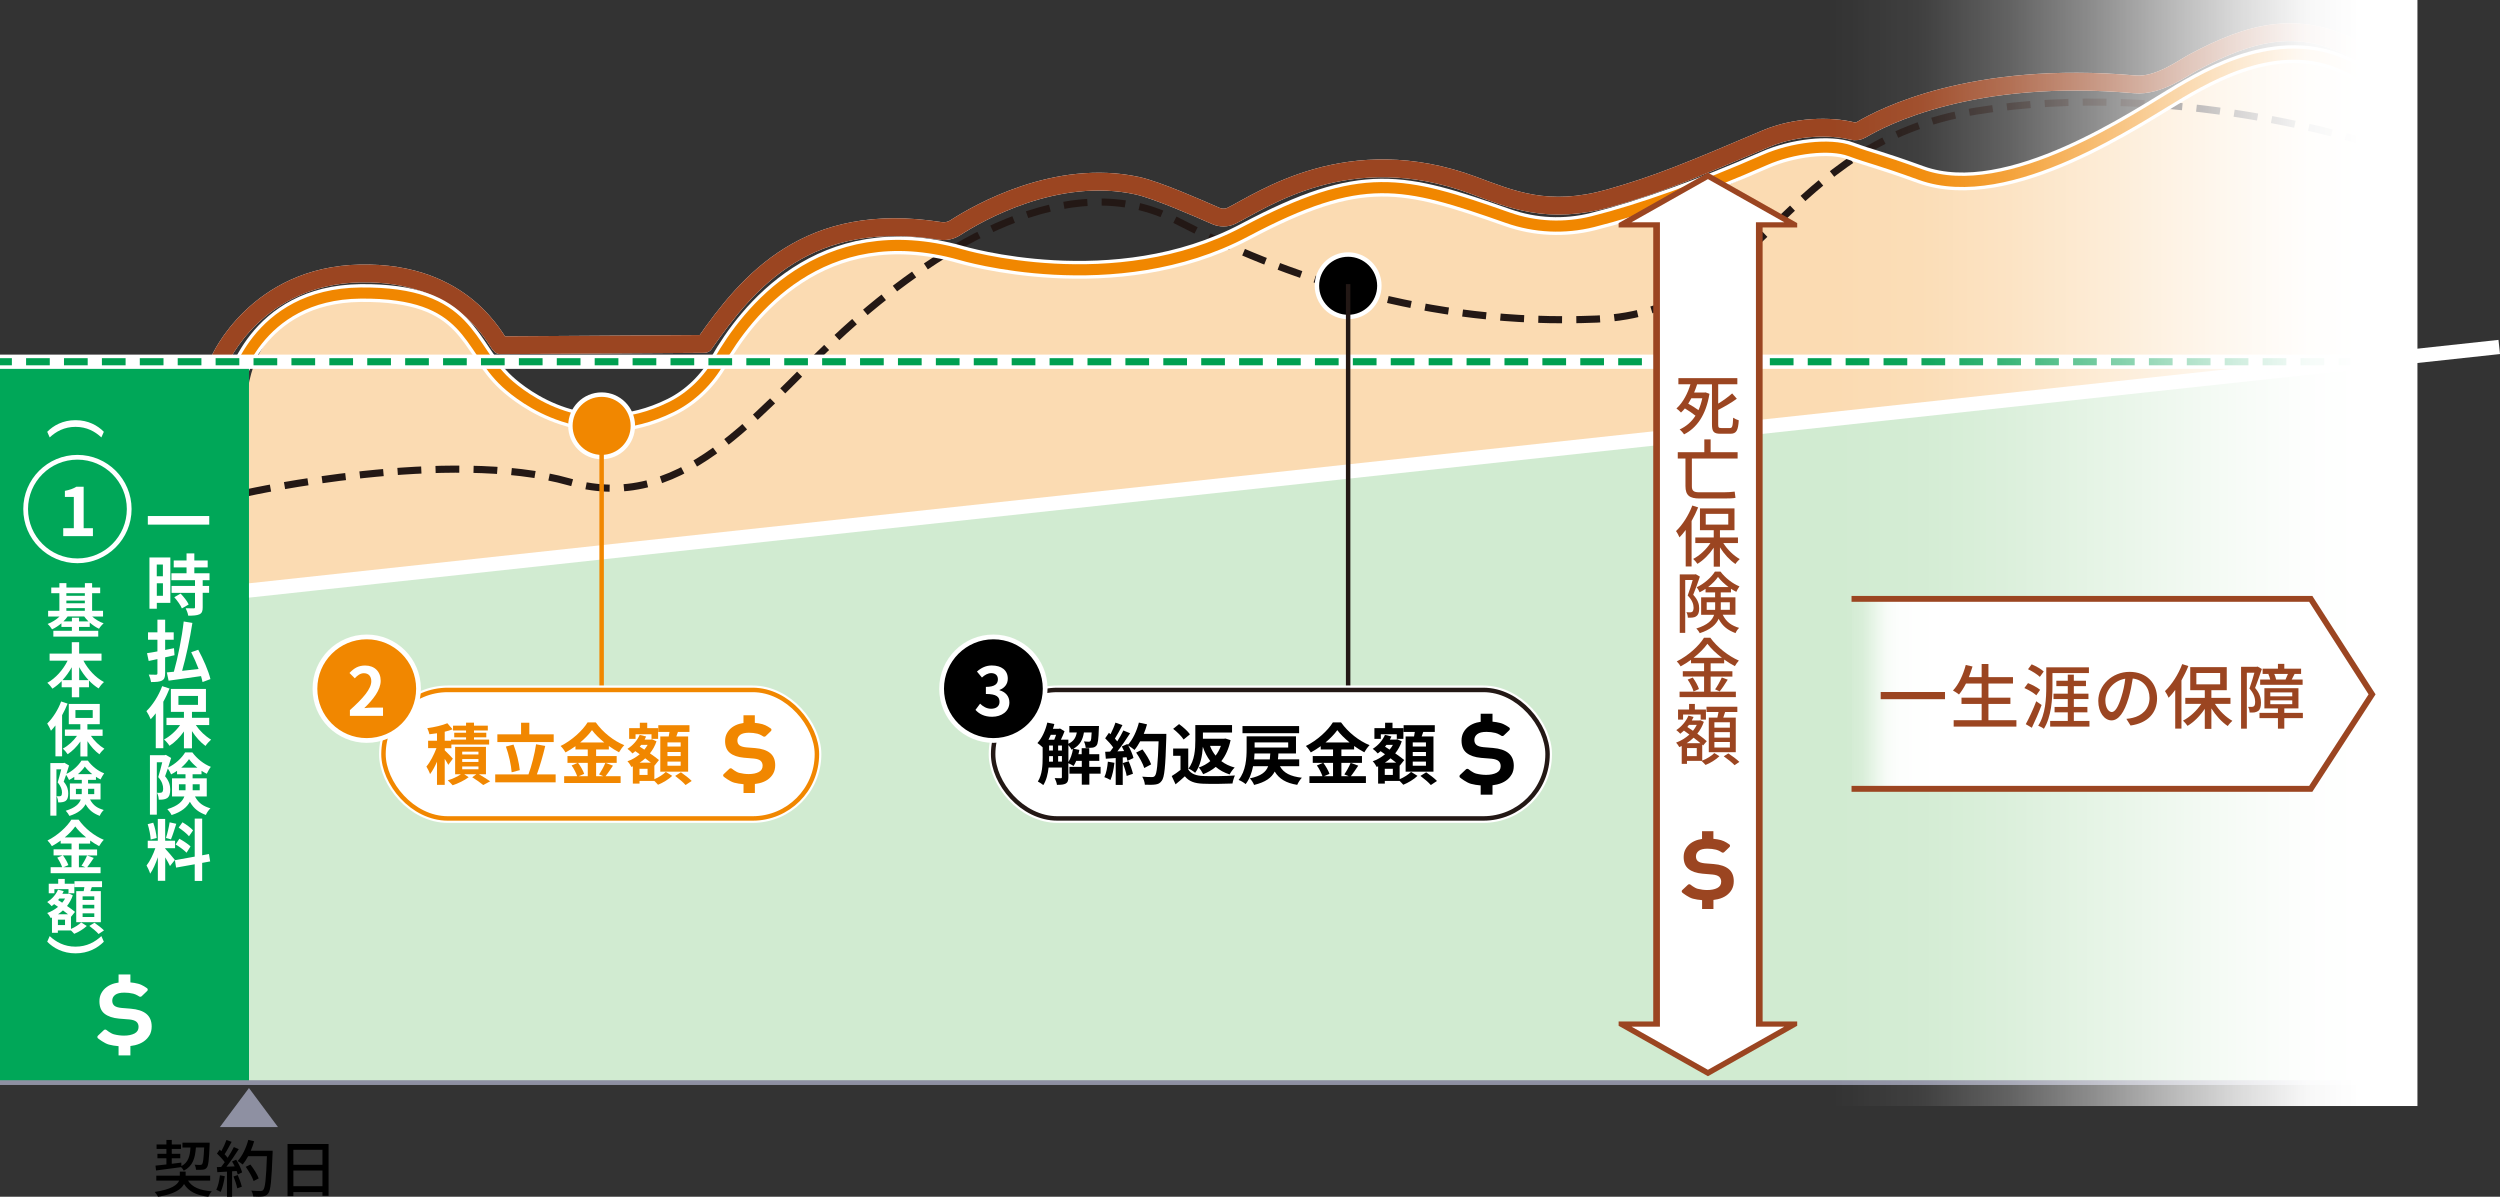 <?xml version="1.0" encoding="UTF-8"?>
<svg id="e" data-name="レイヤー 2" xmlns="http://www.w3.org/2000/svg" width="526.28" height="251.93" xmlns:xlink="http://www.w3.org/1999/xlink" viewBox="0 0 526.28 251.93">
  <rect x="0" y="0" width="526.28" height="251.93" fill="#333333" stroke="none"/>
  <defs>
    <linearGradient id="b" data-name="名称未設定グラデーション 20" x1="0" y1="16.62" x2="88.37" y2="16.62" gradientUnits="userSpaceOnUse">
      <stop offset="0" stop-color="#fff" stop-opacity="0"/>
      <stop offset="0" stop-color="rgba(255, 255, 255, .04)" stop-opacity=".04"/>
      <stop offset="0" stop-color="rgba(255, 255, 255, .22)" stop-opacity=".22"/>
      <stop offset=".02" stop-color="rgba(255, 255, 255, .39)" stop-opacity=".39"/>
      <stop offset=".03" stop-color="rgba(255, 255, 255, .53)" stop-opacity=".53"/>
      <stop offset=".04" stop-color="rgba(255, 255, 255, .66)" stop-opacity=".66"/>
      <stop offset=".05" stop-color="rgba(255, 255, 255, .77)" stop-opacity=".77"/>
      <stop offset=".06" stop-color="rgba(255, 255, 255, .85)" stop-opacity=".85"/>
      <stop offset=".07" stop-color="rgba(255, 255, 255, .92)" stop-opacity=".92"/>
      <stop offset=".09" stop-color="rgba(255, 255, 255, .97)" stop-opacity=".97"/>
      <stop offset=".12" stop-color="rgba(255, 255, 255, .99)" stop-opacity=".99"/>
      <stop offset=".18" stop-color="#fff"/>
    </linearGradient>
    <symbol id="a" data-name="新規シンボル 22" viewBox="0 0 88.97 33.25">
      <g>
        <polyline points="0 .5 77.96 .5 88.37 16.71 77.96 32.75 0 32.75" fill="url(#b)" stroke="#9b4521" stroke-miterlimit="10"/>
        <g>
          <path d="M15.87,16.31v1.22H4.95v-1.22h10.91Z" fill="#9b4521" stroke-width="0"/>
          <path d="M27.99,21.1v1.08h-10.65v-1.08h4.75v-2.76h-3.42v-1.07h3.42v-2.4h-2.66c-.37.72-.77,1.36-1.19,1.86-.23-.19-.72-.52-1.02-.67.97-1.02,1.73-2.66,2.17-4.34l1.15.26c-.18.61-.4,1.22-.62,1.8h2.17v-2.23h1.15v2.23h4.17v1.09h-4.17v2.4h3.73v1.07h-3.73v2.76h4.75Z" fill="#9b4521" stroke-width="0"/>
          <path d="M31.38,16.88c-.42-.4-1.31-.92-2.04-1.24l.62-.84c.71.28,1.62.76,2.06,1.14l-.65.93ZM32.27,18.52c-.48,1.28-1.1,2.71-1.66,3.86l-1.03-.61c.52-.94,1.25-2.49,1.78-3.89l.91.64ZM31.98,13.75c-.41-.41-1.31-.97-2.02-1.31l.62-.83c.71.3,1.62.8,2.05,1.22l-.66.91ZM34.11,15.39c0,2.07-.18,5.14-1.46,7.17-.2-.18-.67-.43-.96-.53,1.26-1.93,1.37-4.69,1.37-6.64v-3.27h7.24v.98h-6.19v2.29ZM40.39,21.22v.96h-6.67v-.96h2.99v-1.46h-2.24v-.91h2.24v-1.34h-2.42v-.92h2.42v-1.28h-1.94v-.91h1.94v-1.03h1.03v1.03h2.06v.91h-2.06v1.28h2.48v.92h-2.48v1.34h2.3v.91h-2.3v1.46h2.65Z" fill="#9b4521" stroke-width="0"/>
          <path d="M46.66,20.87c.42-.04.77-.1,1.05-.17,1.52-.35,2.88-1.45,2.88-3.37,0-1.73-1.03-3.08-2.85-3.31-.17,1.07-.38,2.22-.71,3.33-.72,2.42-1.7,3.78-2.89,3.78s-2.25-1.33-2.25-3.31c0-2.64,2.34-4.93,5.31-4.93s4.67,1.99,4.67,4.49-1.6,4.21-4.5,4.62l-.71-1.13ZM45.82,17.11c.3-.94.53-2.01.65-3.06-2.13.35-3.38,2.21-3.38,3.67,0,1.37.61,1.99,1.09,1.99.52,0,1.09-.77,1.64-2.6Z" fill="#9b4521" stroke-width="0"/>
          <path d="M57.18,11.91c-.33.83-.73,1.64-1.17,2.43v8.18h-1.06v-6.56c-.36.49-.74.95-1.12,1.33-.11-.26-.42-.86-.62-1.13,1.16-1.1,2.27-2.83,2.93-4.59l1.04.34ZM61.69,18.32c.73,1.16,1.87,2.27,2.96,2.88-.24.22-.61.61-.78.89-1.01-.67-2.03-1.79-2.78-2.99v3.47h-1.12v-3.41c-.8,1.2-1.86,2.27-2.93,2.9-.18-.28-.52-.67-.77-.89,1.15-.59,2.33-1.68,3.11-2.85h-2.72v-1.01h3.31v-1.31h-2.47v-3.91h6.2v3.91h-2.61v1.31h3.24v1.01h-2.64ZM58.54,15.01h4.04v-1.93h-4.04v1.93Z" fill="#9b4521" stroke-width="0"/>
          <path d="M69.65,12.43c-.34,1.01-.76,2.25-1.14,3.19.82.95,1,1.78,1,2.49s-.14,1.19-.49,1.43c-.18.12-.41.2-.65.24-.23.02-.52.02-.79.01-.01-.28-.1-.7-.26-.96.25.02.46.02.61.01.14,0,.26-.04.37-.11.17-.12.22-.41.22-.76,0-.6-.19-1.38-.97-2.24.3-.8.61-1.87.84-2.69h-1.28v9.5h-.98v-10.51h2.64l.17-.04.73.42ZM76.62,20.75h-3.15v1.79h-1.08v-1.79h-3.13v-.9h3.13v-.76h-2.3v-3.43h5.78v3.43h-2.4v.76h3.15v.9ZM70.88,13.24h-1.09v-.89h2.6v-.82h1.08v.82h2.85v.89h-1.16.06c-.19.35-.35.68-.49.95h1.85v.9h-7.21v-.9h1.71c-.07-.29-.19-.65-.32-.92l.12-.02ZM71.09,17.04h3.73v-.66h-3.73v.66ZM71.09,18.38h3.73v-.66h-3.73v.66ZM73.68,14.19c.12-.28.29-.63.41-.95h-2.33c.16.31.26.7.32.95h1.6Z" fill="#9b4521" stroke-width="0"/>
        </g>
      </g>
    </symbol>
    <symbol id="c" data-name="新規シンボル 51" viewBox="0 0 39.99 260.55">
      <polygon points="39.24 15.05 39.24 14.92 20 .93 .75 14.92 .75 15.05 8.5 15.05 8.5 245.51 .75 245.51 .75 245.63 20 259.63 39.24 245.63 39.24 245.51 31.5 245.51 31.5 15.05 39.24 15.05" fill="#fff" stroke="#9b4521" stroke-miterlimit="10" stroke-width="1.5"/>
    </symbol>
    <linearGradient id="g" data-name="名称未設定グラデーション 8" x1="386.01" y1="116.41" x2="508.9" y2="116.41" gradientUnits="userSpaceOnUse">
      <stop offset="0" stop-color="#fff" stop-opacity="0"/>
      <stop offset=".15" stop-color="rgba(255, 255, 255, .25)" stop-opacity=".25"/>
      <stop offset=".3" stop-color="rgba(255, 255, 255, .48)" stop-opacity=".48"/>
      <stop offset=".44" stop-color="rgba(255, 255, 255, .66)" stop-opacity=".66"/>
      <stop offset=".58" stop-color="rgba(255, 255, 255, .81)" stop-opacity=".81"/>
      <stop offset=".7" stop-color="rgba(255, 255, 255, .91)" stop-opacity=".91"/>
      <stop offset=".81" stop-color="rgba(255, 255, 255, .98)" stop-opacity=".98"/>
      <stop offset=".9" stop-color="#fff"/>
    </linearGradient>
  </defs>
  <g id="f" data-name="★オブジェクト">
    <g>
      <polygon points="52.41 115.17 496.85 76.15 496.85 227.9 52.41 227.9 52.41 115.17" fill="#d1ebd1" stroke-width="0"/>
      <path d="M496.85,17.15c-14.42-10.11-29.01-1.33-37.79,3.81-8.79,5.14-36.11,24.08-54.74,17.33-9.27-3.36-13.66-4.88-17.32-6.06-4.27-1.37-8.92-.85-12.77,1.44-12.35,7.33-29.48,12.23-39.71,14.71-5.49,1.33-11.24,1.04-16.56-.83-22.49-7.92-30.99-10.41-55.81,2.75-27.52,14.59-59.92,4.81-59.92,4.81-29.42-8.33-45.16,12.48-50.78,22.35-2.38,4.17-5.85,7.65-10.16,9.77-17.72,8.71-30.92-2.33-34.7-5.09-4.31-3.15-4.55-18.79-30.67-18.92-23.29-.12-23.87,20.08-23.87,20.08v41.06l444.81-48.19V17.15Z" fill="#fbdbb2" stroke-width="0"/>
      <polyline points="46.23 124.34 52.04 124.34 526.12 73.04" fill="none" stroke="#fff" stroke-miterlimit="10" stroke-width="3"/>
      <g>
        <g>
          <path d="M39.58,248.53c.86,1.39,2.47,2.05,5.01,2.26-.27.27-.6.79-.74,1.14-2.52-.31-4.11-1.09-5.11-2.68-.56,1.09-2,2.13-5.47,2.68-.14-.29-.46-.75-.7-1.01,3.58-.55,4.77-1.5,5.14-2.39h-4.81v-1.04h4.95v-.86h1.23v.86h5.16v1.04h-4.65ZM32.73,245.38c.64-.06,1.43-.16,2.3-.25v-1.3h-1.89v-.94h1.89v-1.03h-2.07v-.94h2.07v-.95h1.13v.95h1.95v.94h-1.95v1.03h1.79v.94h-1.79v1.16l2-.25.03.74c1.46-.79,1.79-2.08,1.91-3.91h-1.69v-1.03h5.73s0,.34-.01.48c-.13,3.17-.26,4.37-.6,4.78-.22.29-.47.39-.83.43-.31.04-.86.04-1.42.03-.03-.33-.14-.81-.32-1.08.51.05.98.05,1.17.05s.31-.03.43-.16c.18-.25.31-1.16.42-3.51h-1.74c-.17,2.29-.65,3.9-2.55,4.89-.1-.22-.35-.55-.56-.75-1.9.27-3.86.52-5.28.7l-.12-1.03Z" fill="#000" stroke-width="0"/>
          <path d="M47.32,247.6c-.17,1.22-.47,2.48-.87,3.32-.19-.14-.68-.36-.92-.46.39-.78.64-1.92.77-3.04l1.03.18ZM49.72,244.13c.53.85,1.07,1.95,1.25,2.67l-.92.44c-.05-.21-.13-.46-.23-.73l-.96.06v5.36h-1.08v-5.29c-.74.04-1.43.08-2.03.12l-.1-1.07.91-.03c.25-.31.49-.65.75-1.01-.4-.57-1.07-1.27-1.64-1.82l.58-.81c.12.1.23.21.35.31.4-.71.83-1.65,1.07-2.35l1.09.39c-.47.88-1.01,1.91-1.48,2.61.25.26.47.52.64.75.51-.78.98-1.59,1.31-2.26l1.03.44c-.74,1.18-1.72,2.61-2.59,3.69l1.73-.06c-.17-.36-.35-.72-.55-1.04l.87-.38ZM50.05,247.36c.35.78.7,1.79.85,2.46l-.96.34c-.12-.68-.47-1.7-.79-2.5l.91-.3ZM57.38,242.83c-.22,5.73-.39,7.76-.94,8.42-.31.43-.64.55-1.14.6-.44.07-1.23.05-2,.01-.03-.35-.17-.87-.4-1.21.85.07,1.62.08,1.94.08.27,0,.42-.05.56-.22.42-.42.62-2.34.79-7.11h-3.96c-.35.66-.74,1.26-1.14,1.74-.23-.21-.78-.56-1.07-.73.99-1.05,1.79-2.74,2.25-4.45l1.23.29c-.19.68-.44,1.35-.71,1.99h4.6v.58ZM53.39,248.62c-.26-.79-.98-2.05-1.66-2.99l.98-.48c.7.88,1.47,2.12,1.75,2.92l-1.07.55Z" fill="#000" stroke-width="0"/>
          <path d="M69.17,240.82v10.91h-1.29v-.79h-6.12v.84h-1.23v-10.96h8.65ZM61.76,242.04v3.17h6.12v-3.17h-6.12ZM67.88,249.71v-3.3h-6.12v3.3h6.12Z" fill="#000" stroke-width="0"/>
        </g>
        <path d="M58.52,237.26h-12.23l6.12-8.22,6.11,8.22Z" fill="#8e90a2" stroke-width="0"/>
      </g>
      <path d="M52.04,103.73s42.6-9.48,67.87-2.26c25.27,7.22,41.07-17.15,59.57-33.4,18.5-16.25,45.58-33.4,68.15-21.66,22.57,11.73,52.67,22.25,88.44,20.76,35.34-1.47,38.38-37.01,79.9-43.78,41.52-6.77,82.62,6.75,82.62,6.75" fill="none" stroke="#231815" stroke-dasharray="0 0 5 3" stroke-miterlimit="10" stroke-width="1.5"/>
      <g>
        <path d="M46.23,75.75s7.73-17.72,29.58-18.18c22.11-.47,28.7,14.5,29.54,15.11l42.92-.28c9.4-13.49,21.91-28.15,49.59-23.8,1.13.18,2.28-.04,3.23-.66,4.84-3.13,21.29-12.57,38.31-8.85,4.16.91,13.06,4.84,16.55,6.37,1.06.46,2.26.46,3.3-.05,6.37-3.14,24.62-16.17,50.9-6.41,8.02,2.98,15.74,6.35,28.6,2.72,10.15-2.86,16.63-5.58,32.99-12.52,6.37-2.7,13.71-2.74,18.15-1.63.67.17,1.38.07,1.98-.29,4.24-2.51,23.22-12.57,57.56-9.52,4.93.44,10.13-3.47,12.36-4.66,11.42-6.09,23.02-10.07,36.81-.93" fill="none" stroke="#fff" stroke-linecap="round" stroke-linejoin="round" stroke-width="3.75"/>
        <path d="M46.23,75.75s7.73-17.72,29.58-18.18c22.11-.47,28.7,14.5,29.54,15.11l42.92-.28c9.4-13.49,21.91-28.15,49.59-23.8,1.13.18,2.28-.04,3.23-.66,4.84-3.13,21.29-12.57,38.31-8.85,4.16.91,13.06,4.84,16.55,6.37,1.06.46,2.26.46,3.3-.05,6.37-3.14,24.62-16.17,50.9-6.41,8.02,2.98,15.74,6.35,28.6,2.72,10.15-2.86,16.63-5.58,32.99-12.52,6.37-2.7,13.71-2.74,18.15-1.63.67.17,1.38.07,1.98-.29,4.24-2.51,23.22-12.57,57.56-9.52,4.93.44,10.13-3.47,12.36-4.66,11.42-6.09,23.02-10.07,36.81-.93" fill="none" stroke="#9b4521" stroke-linecap="round" stroke-linejoin="round" stroke-width="3.75"/>
      </g>
      <g>
        <path d="M49.26,81.33s4.37-19.42,26.65-19.64c23.29-.23,22.37,11.33,30.67,18.92,3.45,3.16,16.99,13.8,34.71,5.09,4.3-2.12,7.78-5.59,10.15-9.76,5.62-9.86,21.36-30.68,50.78-22.35,0,0,32.41,9.78,59.92-4.81,24.62-13.05,33.18-10.71,55.26-2.95,5.76,2.03,11.97,2.31,17.9.83,10.11-2.53,22.89-7.13,36.25-13,5.75-2.53,13.6-3.49,17.93-1.91,4.78,1.75,5.57,1.65,14.84,5.01,18.63,6.75,45.96-12.19,54.74-17.33,8.79-5.14,24.46-13.34,38.88-3.22" fill="none" stroke="#fff" stroke-linecap="round" stroke-linejoin="round" stroke-width="3.75"/>
        <path d="M49.26,81.33s4.37-19.42,26.65-19.64c23.29-.23,22.37,11.33,30.67,18.92,3.45,3.16,16.99,13.8,34.71,5.09,4.3-2.12,7.78-5.59,10.15-9.76,5.62-9.86,21.36-30.68,50.78-22.35,0,0,32.41,9.78,59.92-4.81,24.62-13.05,33.18-10.71,55.26-2.95,5.76,2.03,11.97,2.31,17.9.83,10.11-2.53,22.89-7.13,36.25-13,5.75-2.53,13.6-3.49,17.93-1.91,4.78,1.75,5.57,1.65,14.84,5.01,18.63,6.75,45.96-12.19,54.74-17.33,8.79-5.14,24.46-13.34,38.88-3.22" fill="none" stroke="#f18700" stroke-linecap="round" stroke-linejoin="round" stroke-width="2.34"/>
      </g>
      <g>
        <g>
          <path d="M126.65,96.22c-3.63,0-6.58-2.95-6.58-6.58s2.95-6.57,6.58-6.57,6.57,2.95,6.57,6.57-2.95,6.58-6.57,6.58Z" fill="#f18700" stroke-width="0"/>
          <path d="M126.65,83.54c3.37,0,6.11,2.74,6.11,6.11s-2.74,6.11-6.11,6.11-6.11-2.74-6.11-6.11,2.74-6.11,6.11-6.11M126.65,82.6c-3.89,0-7.04,3.15-7.04,7.04s3.15,7.04,7.04,7.04,7.04-3.15,7.04-7.04-3.15-7.04-7.04-7.04h0Z" fill="#fff" stroke-width="0"/>
        </g>
        <line x1="126.65" y1="150.34" x2="126.65" y2="90.03" fill="none" stroke="#f18700" stroke-miterlimit="10" stroke-width=".94"/>
      </g>
      <rect x="0" y="74.93" width="52.41" height="152.97" fill="#00a758" stroke-width="0"/>
      <g>
        <path d="M44.05,108.63v1.81h-12.93v-1.81h12.93Z" fill="#fff" stroke-width="0"/>
        <path d="M35.86,126.91h-2.85v1.24h-1.55v-10.79h4.4v9.56ZM33,118.84v2.47h1.29v-2.47h-1.29ZM34.3,125.42v-2.64h-1.29v2.64h1.29ZM42.67,122.13v1.21h1.35v1.45h-1.35v3.06c0,.8-.15,1.22-.7,1.48-.55.24-1.31.28-2.35.28-.06-.46-.31-1.12-.53-1.57.67.03,1.46.03,1.67.03.22,0,.29-.06.29-.25v-3.02h-4.93v-1.45h4.93v-1.21h-4.96v-1.46h3.18v-1.24h-2.7v-1.46h2.7v-1.48h1.64v1.48h2.81v1.46h-2.81v1.24h3.2v1.46h-1.45ZM38.02,124.95c.65.69,1.41,1.62,1.7,2.3l-1.43.83c-.25-.65-.97-1.64-1.6-2.36l1.34-.77Z" fill="#fff" stroke-width="0"/>
        <path d="M34.76,138.38v3.36c0,.86-.17,1.26-.66,1.53-.49.25-1.24.31-2.3.31-.06-.44-.27-1.12-.48-1.57.63.03,1.32.03,1.52.03.21-.01.3-.08.3-.31v-2.98c-.66.14-1.28.28-1.84.39l-.35-1.64c.62-.08,1.36-.22,2.19-.37v-2.46h-1.98v-1.55h1.98v-2.67h1.63v2.67h1.8v1.55h-1.8v2.15c.62-.13,1.24-.24,1.86-.37l.11,1.48-1.97.45ZM42.63,143.57c-.07-.37-.18-.79-.31-1.24-2.43.37-4.98.69-6.83.96l-.37-1.74c.44-.04.93-.08,1.48-.14.83-2.92,1.69-7.18,2.07-10.58l1.83.3c-.52,3.37-1.35,7.25-2.16,10.09,1.11-.11,2.29-.25,3.47-.39-.45-1.19-1.01-2.45-1.56-3.53l1.48-.52c1.07,1.97,2.18,4.51,2.57,6.18l-1.66.62Z" fill="#fff" stroke-width="0"/>
        <path d="M35.69,144.95c-.37.91-.8,1.87-1.31,2.77v9.79h-1.59v-7.35c-.35.45-.7.87-1.07,1.25-.15-.41-.62-1.31-.9-1.71,1.31-1.26,2.59-3.26,3.32-5.26l1.55.51ZM41.22,152.64c.83,1.22,2.04,2.38,3.22,3.06-.38.32-.91.91-1.18,1.33-1.03-.73-2.05-1.87-2.85-3.12v3.63h-1.69v-3.56c-.86,1.24-1.93,2.3-3.04,3.02-.25-.41-.77-1.01-1.15-1.33,1.26-.66,2.52-1.8,3.39-3.04h-2.88v-1.52h3.68v-1.26h-2.75v-4.82h7.38v4.82h-2.94v1.26h3.63v1.52h-2.81ZM37.56,148.38h4.12v-1.88h-4.12v1.88Z" fill="#fff" stroke-width="0"/>
        <path d="M41.03,167.65c.83,1.55,1.88,2.08,3.27,2.52-.38.35-.77.9-.96,1.39-1.41-.53-2.52-1.25-3.37-2.78-.6,1.12-1.74,2.14-3.85,2.8-.15-.34-.62-.97-.89-1.24,2.26-.69,3.2-1.64,3.58-2.68h-2.6v-3.81h2.84v-.86h-1.78v-.72c-.41.28-.83.53-1.25.75-.15-.37-.44-.87-.69-1.24-.2.58-.39,1.15-.58,1.63.9,1.07,1.08,2,1.08,2.81,0,.89-.18,1.48-.65,1.8-.23.15-.51.24-.82.28-.27.04-.6.06-.94.04-.01-.41-.14-1.05-.38-1.46.27.03.48.03.65.01.15,0,.31-.03.41-.1.17-.13.24-.39.24-.8,0-.63-.21-1.48-1.03-2.4.29-.9.6-2.15.84-3.12h-1.14v11.03h-1.45v-12.52h3.11l.24-.07,1.11.65c-.18.62-.41,1.32-.63,2.01,1.49-.69,2.9-2.02,3.58-3.18h1.52c.97,1.33,2.45,2.5,3.89,3.04-.31.39-.63,1.01-.86,1.46-.35-.17-.73-.39-1.1-.63v.73h-1.88v.86h2.98v3.81h-2.52ZM39.05,166.37c.01-.13.01-.25.01-.38v-.89h-1.39v1.26h1.38ZM41.55,161.6c-.69-.56-1.32-1.19-1.76-1.8-.39.59-.97,1.22-1.64,1.8h3.4ZM40.56,165.1v1.26h1.48v-1.26h-1.48Z" fill="#fff" stroke-width="0"/>
        <path d="M35.79,182.32c-.21-.45-.6-1.18-1.01-1.83v4.93h-1.55v-4.96c-.45,1.31-1.01,2.61-1.62,3.46-.14-.51-.51-1.26-.76-1.73.7-.86,1.42-2.36,1.85-3.64h-1.6v-1.56h2.12v-4.59h1.55v4.59h2.08v1.56h-2.08v.1c.41.41,1.74,1.98,2.04,2.38l-1.03,1.29ZM31.72,176.73c-.03-.86-.31-2.22-.63-3.23l1.17-.31c.37,1.01.65,2.35.72,3.22l-1.25.32ZM37.11,173.42c-.37,1.12-.77,2.46-1.12,3.27l-1.05-.29c.29-.89.62-2.3.77-3.29l1.41.31ZM42.56,181.66v3.79h-1.57v-3.51l-3.92.7-.25-1.56,4.17-.75v-8.01h1.57v7.73l1.43-.27.25,1.56-1.69.31ZM37.75,176.56c.81.44,1.85,1.12,2.36,1.62l-.84,1.33c-.46-.51-1.49-1.26-2.3-1.74l.79-1.21ZM39.79,176.05c-.44-.55-1.41-1.31-2.18-1.83l.8-1.12c.79.46,1.78,1.18,2.23,1.7l-.86,1.25Z" fill="#fff" stroke-width="0"/>
        <path d="M15.9,88.45c2.66,0,4.65,1.11,5.96,2.45l-.52,1.18c-1.34-1.24-3.06-2.22-5.44-2.22s-4.1.98-5.44,2.22l-.52-1.18c1.32-1.34,3.3-2.45,5.96-2.45Z" fill="#fff" stroke-width="0"/>
        <path d="M19.4,129.78c.66.6,1.53,1.13,2.42,1.44-.32.26-.77.78-.98,1.14-.67-.31-1.34-.77-1.95-1.3v.92h-2.26v.81h4.05v1.22h-9.45v-1.22h3.9v-.81h-2.2v-.77c-.61.51-1.28.96-1.97,1.27-.21-.35-.63-.87-.94-1.13.91-.33,1.83-.91,2.51-1.56h-2.4v-1.21h2.37v-3.7h-1.71v-1.19h1.71v-.93h1.48v.93h3.89v-.93h1.52v.93h1.7v1.19h-1.7v3.7h2.3v1.21h-2.27ZM18.62,130.81c-.34-.32-.63-.67-.89-1.03h-3.5c-.25.36-.56.71-.88,1.03h1.79v-.77h1.5v.77h1.99ZM13.97,124.88v.55h3.89v-.55h-3.89ZM13.97,126.99h3.89v-.55h-3.89v.55ZM13.97,128.58h3.89v-.56h-3.89v.56Z" fill="#fff" stroke-width="0"/>
        <path d="M17.56,139.07c.97,1.86,2.56,3.58,4.33,4.51-.37.3-.88.92-1.14,1.34-.72-.45-1.4-1.01-2.02-1.66v1.42h-2.06v2.1h-1.55v-2.1h-2.14v-1.3c-.6.61-1.25,1.15-1.94,1.59-.26-.37-.73-.94-1.08-1.23,1.75-.96,3.32-2.74,4.27-4.66h-3.79v-1.49h4.67v-2.4h1.55v2.4h4.71v1.49h-3.81ZM15.11,143.17v-2.71c-.56.99-1.22,1.91-1.95,2.71h1.95ZM18.64,143.17c-.75-.79-1.42-1.73-1.97-2.73v2.73h1.97Z" fill="#fff" stroke-width="0"/>
        <path d="M14.23,148.11c-.32.81-.71,1.65-1.16,2.45v8.66h-1.4v-6.5c-.31.4-.62.77-.94,1.11-.14-.36-.55-1.16-.79-1.52,1.15-1.12,2.29-2.88,2.93-4.64l1.37.45ZM19.13,154.9c.73,1.08,1.8,2.1,2.84,2.71-.34.29-.81.81-1.04,1.18-.91-.65-1.81-1.65-2.52-2.76v3.21h-1.49v-3.14c-.76,1.09-1.7,2.04-2.68,2.67-.22-.36-.68-.89-1.02-1.18,1.12-.58,2.22-1.59,2.99-2.68h-2.55v-1.34h3.25v-1.12h-2.43v-4.26h6.52v4.26h-2.6v1.12h3.2v1.34h-2.48ZM15.88,151.14h3.64v-1.66h-3.64v1.66Z" fill="#fff" stroke-width="0"/>
        <path d="M18.95,168.3c.73,1.37,1.66,1.84,2.89,2.22-.34.31-.68.79-.84,1.23-1.24-.47-2.22-1.11-2.98-2.46-.53.99-1.54,1.89-3.4,2.47-.14-.3-.55-.86-.78-1.09,2-.61,2.83-1.45,3.17-2.37h-2.3v-3.37h2.51v-.76h-1.58v-.63c-.36.25-.73.47-1.11.66-.14-.32-.39-.77-.61-1.09-.17.51-.35,1.02-.51,1.44.79.94.96,1.76.96,2.48,0,.78-.16,1.3-.57,1.59-.2.14-.45.21-.72.25-.24.04-.53.05-.83.04-.01-.36-.12-.93-.34-1.29.24.02.42.02.57.01.14,0,.27-.03.36-.09.15-.11.21-.35.21-.71,0-.56-.19-1.3-.91-2.12.26-.79.53-1.9.75-2.76h-1.01v9.75h-1.28v-11.07h2.75l.21-.06.98.57c-.16.55-.36,1.17-.56,1.78,1.32-.61,2.56-1.79,3.17-2.81h1.34c.86,1.18,2.16,2.21,3.44,2.68-.27.35-.56.89-.76,1.29-.31-.15-.65-.35-.97-.56v.65h-1.66v.76h2.63v3.37h-2.22ZM17.2,167.17c.01-.11.01-.22.01-.33v-.78h-1.23v1.12h1.22ZM19.41,162.96c-.61-.5-1.17-1.06-1.55-1.59-.35.52-.86,1.08-1.45,1.59h3.01ZM18.54,166.05v1.12h1.3v-1.12h-1.3Z" fill="#fff" stroke-width="0"/>
        <path d="M19.75,180.59c-.47.68-.96,1.44-1.39,1.96h2.81v1.27h-10.51v-1.27h2.42c-.19-.56-.6-1.39-1.03-2l1.13-.48h-1.9v-1.27h3.78v-1.23h-2.29v-.61c-.58.42-1.22.82-1.85,1.16-.19-.35-.6-.88-.92-1.19,2.11-1.03,4.1-2.89,5.02-4.38h1.53c1.34,1.88,3.34,3.44,5.3,4.24-.37.37-.71.87-.98,1.33-.62-.32-1.27-.73-1.89-1.18v.65h-2.37v1.23h3.83v1.27h-3.83v2.48h1.35l-.81-.33c.41-.58.91-1.49,1.18-2.15l1.42.52ZM13.25,180.07c.47.63.96,1.48,1.14,2.05l-1.02.43h1.68v-2.48h-1.8ZM18.13,176.28c-.92-.75-1.74-1.55-2.29-2.3-.53.75-1.3,1.55-2.2,2.3h4.48Z" fill="#fff" stroke-width="0"/>
        <path d="M14.94,195.55c.82-.33,1.69-.91,2.14-1.37l1.19.75c-.65.63-1.74,1.29-2.65,1.65-.16-.2-.43-.47-.68-.71h-2.76v.5h-1.24v-3.22l-.26.11c-.16-.32-.48-.82-.75-1.06.82-.29,1.6-.73,2.29-1.3l-.82-.57c-.17.15-.35.3-.53.42-.2-.24-.66-.68-.93-.86.97-.61,1.83-1.55,2.27-2.6l1.2.3c-.09.2-.17.39-.29.57h1.16l.22-.06.83.38c-.29.84-.71,1.59-1.22,2.24.66.45,1.27.89,1.68,1.24l-.83,1.03-.02-.02v2.57ZM11.45,188.04h-1.19v-2h1.99v-1.01h1.38v1.01h2.02v2h-1.23v-.86h-2.97v.86ZM13.69,193.6h-1.5v1.14h1.5v-1.14ZM14.31,192.46c-.31-.25-.68-.52-1.06-.81-.32.3-.67.57-1.04.81h2.1ZM12.49,189.15c-.09.11-.17.21-.26.32l.86.56c.24-.27.43-.57.61-.88h-1.2ZM17.62,187.59c.05-.27.1-.57.15-.84h-2.09v-1.25h5.8v1.25h-2.15c-.1.3-.2.58-.3.84h2.2v6.55h-5.18v-6.55h1.57ZM19.85,188.69h-2.46v.76h2.46v-.76ZM19.85,190.47h-2.46v.76h2.46v-.76ZM19.85,192.27h-2.46v.77h2.46v-.77ZM19.88,194.25c.66.46,1.56,1.14,2.01,1.61l-1.14.76c-.4-.47-1.27-1.2-1.94-1.7l1.07-.67Z" fill="#fff" stroke-width="0"/>
        <path d="M15.9,200.69c-2.66,0-4.65-1.11-5.96-2.45l.52-1.18c1.34,1.24,3.06,2.22,5.44,2.22s4.1-.98,5.44-2.22l.52,1.18c-1.32,1.34-3.3,2.45-5.96,2.45Z" fill="#fff" stroke-width="0"/>
      </g>
      <line x1="0" y1="227.9" x2="496.85" y2="227.9" fill="none" stroke="#8e90a2" stroke-miterlimit="10"/>
      <path d="M31.48,217.91c-.29.52-.7.96-1.21,1.32-.51.36-1.13.62-1.85.8-.31.07-.64.13-.97.17v1.97h-2.49v-1.94c-.71-.06-1.39-.16-2.02-.33-.97-.25-2.25-1.27-2.25-1.27-.11-.06-.18-.16-.19-.28-.02-.12.02-.24.11-.32l1.25-1.18c.14-.13.34-.15.5-.06,0,0,.93.77,1.64.95.71.18,1.41.27,2.11.27.88,0,1.61-.15,2.19-.44.58-.3.87-.76.87-1.39,0-.45-.14-.81-.43-1.07-.29-.26-.77-.42-1.45-.5l-2.23-.18c-1.32-.12-2.34-.47-3.06-1.04-.72-.57-1.07-1.45-1.07-2.61,0-.65.14-1.22.41-1.72.28-.5.65-.93,1.13-1.28.48-.35,1.03-.61,1.67-.78.26-.07.54-.12.82-.16v-1.7h2.49v1.67c.58.05,1.13.14,1.65.28.87.22,1.79.9,1.79.9.12.06.19.16.21.28.02.12-.02.24-.11.33l-1.17,1.12c-.12.12-.32.15-.48.07,0,0-.69-.47-1.29-.61-.6-.15-1.23-.22-1.89-.22-.86,0-1.5.16-1.91.47-.41.31-.62.72-.62,1.23,0,.45.15.8.44,1.05.29.24.79.4,1.49.47l1.96.16c1.45.12,2.55.48,3.29,1.09.74.61,1.12,1.5,1.12,2.66,0,.7-.15,1.31-.44,1.83Z" fill="#fff" stroke-width="0"/>
      <g>
        <line x1="0" y1="76.15" x2="494.81" y2="76.15" fill="none" stroke="#fff" stroke-miterlimit="10" stroke-width="3"/>
        <g>
          <line y1="76.15" x2="2.5" y2="76.15" fill="none" stroke="#00a051" stroke-miterlimit="10" stroke-width="1.5"/>
          <line x1="5.49" y1="76.15" x2="490.82" y2="76.15" fill="none" stroke="#00a051" stroke-dasharray="0 0 4.99 2.99" stroke-miterlimit="10" stroke-width="1.5"/>
          <line x1="492.31" y1="76.15" x2="494.81" y2="76.15" fill="none" stroke="#00a051" stroke-miterlimit="10" stroke-width="1.5"/>
        </g>
      </g>
      <g>
        <g>
          <rect x="80.73" y="145.24" width="91.24" height="27.05" rx="13.53" ry="13.53" fill="none" stroke="#fff" stroke-miterlimit="10" stroke-width="1.87"/>
          <rect x="80.73" y="145.24" width="91.24" height="27.05" rx="13.53" ry="13.53" fill="#fff" stroke-width="0"/>
          <rect x="80.73" y="145.24" width="91.24" height="27.05" rx="13.53" ry="13.53" fill="none" stroke="#f18700" stroke-miterlimit="10" stroke-width=".94"/>
        </g>
        <g>
          <path d="M94.37,161.01c-.15-.32-.45-.8-.75-1.26v5.48h-1.63v-4.88c-.44,1.01-.94,1.94-1.46,2.61-.15-.48-.51-1.17-.77-1.59.8-.93,1.6-2.49,2.12-3.88h-1.76v-1.56h1.87v-1.57c-.55.08-1.08.15-1.59.21-.07-.35-.28-.93-.45-1.28,1.5-.21,3.16-.59,4.22-1.04l1.11,1.28c-.51.2-1.07.37-1.66.51v1.9h1.31v-.24h3.18v-.48h-2.49v-.97h2.49v-.48h-2.74v-1.01h2.74v-.63h1.67v.63h2.91v1.01h-2.91v.48h2.59v.97h-2.59v.48h3.19v1.04h-7.95v.76h-1.39v.45c.45.42,1.46,1.46,1.7,1.76l-.96,1.31ZM100.8,162.98c.86.51,1.83,1.1,2.39,1.49l-1.46.79c-.52-.44-1.49-1.12-2.32-1.64l.87-.63h-2.56l.94.62c-.86.66-2.25,1.33-3.37,1.7-.25-.3-.72-.75-1.03-1.04.96-.28,2.07-.8,2.77-1.28h-1.22v-5.76h6.49v5.76h-1.5ZM97.3,158.83h3.42v-.59h-3.42v.59ZM97.3,160.39h3.42v-.6h-3.42v.6ZM97.3,161.94h3.42v-.59h-3.42v.59Z" fill="#f18700" stroke-width="0"/>
          <path d="M116.97,163.02v1.67h-12.72v-1.67h7c.63-1.7,1.31-4.31,1.6-6.34l1.93.35c-.49,2.07-1.15,4.34-1.76,5.99h3.95ZM116.56,156.22h-11.86v-1.64h4.99v-2.44h1.74v2.44h5.13v1.64ZM107.71,162.58c-.1-1.46-.59-3.71-1.21-5.42l1.6-.42c.66,1.73,1.18,3.91,1.32,5.38l-1.71.46Z" fill="#f18700" stroke-width="0"/>
          <path d="M129.04,161.18c-.53.77-1.08,1.63-1.57,2.22h3.18v1.43h-11.89v-1.43h2.74c-.21-.63-.67-1.57-1.17-2.26l1.28-.55h-2.15v-1.43h4.27v-1.39h-2.59v-.69c-.66.48-1.38.93-2.09,1.31-.21-.39-.67-1-1.04-1.35,2.39-1.17,4.64-3.27,5.68-4.96h1.73c1.52,2.12,3.78,3.89,6,4.79-.42.42-.8.98-1.11,1.5-.7-.37-1.43-.83-2.14-1.33v.73h-2.68v1.39h4.33v1.43h-4.33v2.81h1.53l-.91-.38c.46-.66,1.03-1.69,1.33-2.43l1.6.59ZM121.69,160.59c.53.72,1.08,1.67,1.29,2.32l-1.15.49h1.9v-2.81h-2.04ZM127.21,156.3c-1.04-.84-1.97-1.76-2.59-2.6-.6.84-1.48,1.76-2.49,2.6h5.07Z" fill="#f18700" stroke-width="0"/>
          <path d="M137.74,164.04c.93-.38,1.91-1.03,2.42-1.55l1.35.84c-.73.72-1.97,1.46-2.99,1.87-.18-.22-.49-.53-.77-.8h-3.12v.56h-1.41v-3.64l-.3.13c-.18-.37-.55-.93-.84-1.19.93-.32,1.81-.83,2.59-1.48l-.93-.65c-.2.17-.39.34-.6.48-.22-.27-.74-.77-1.05-.97,1.1-.69,2.07-1.76,2.57-2.94l1.36.34c-.1.22-.2.44-.32.65h1.31l.25-.07.94.44c-.32.96-.8,1.8-1.38,2.53.74.51,1.43,1.01,1.9,1.41l-.94,1.17-.03-.03v2.91ZM133.79,155.54h-1.35v-2.26h2.25v-1.14h1.56v1.14h2.29v2.26h-1.39v-.97h-3.36v.97ZM136.32,161.84h-1.7v1.29h1.7v-1.29ZM137.02,160.55c-.35-.28-.77-.59-1.19-.91-.37.34-.76.65-1.18.91h2.38ZM134.97,156.81c-.1.13-.2.24-.3.37l.97.63c.27-.31.49-.65.69-1h-1.36ZM140.77,155.04c.06-.31.11-.65.17-.96h-2.36v-1.42h6.56v1.42h-2.43c-.11.34-.22.66-.34.96h2.49v7.41h-5.86v-7.41h1.77ZM143.29,156.29h-2.78v.86h2.78v-.86ZM143.29,158.3h-2.78v.86h2.78v-.86ZM143.29,160.33h-2.78v.87h2.78v-.87ZM143.33,162.57c.75.52,1.77,1.29,2.28,1.83l-1.29.86c-.45-.53-1.43-1.36-2.19-1.92l1.21-.76Z" fill="#f18700" stroke-width="0"/>
        </g>
        <path d="M162.77,162.85c-.28.5-.67.92-1.16,1.27-.49.34-1.08.6-1.77.76-.3.07-.62.12-.93.16v1.9h-2.39v-1.86c-.68-.05-1.33-.15-1.94-.31-.93-.24-2.16-1.22-2.16-1.22-.1-.06-.17-.16-.19-.27-.02-.11.02-.23.11-.31l1.2-1.13c.13-.12.33-.14.48-.06,0,0,.9.74,1.57.91.68.17,1.35.26,2.02.26.85,0,1.55-.14,2.1-.42.56-.29.83-.73.83-1.33,0-.43-.14-.77-.41-1.03-.27-.25-.74-.41-1.39-.48l-2.14-.18c-1.27-.12-2.25-.45-2.93-1-.69-.55-1.03-1.39-1.03-2.51,0-.62.13-1.17.4-1.66.26-.48.63-.89,1.08-1.23.46-.33.99-.59,1.6-.75.25-.07.52-.12.79-.16v-1.63h2.39v1.6c.56.05,1.09.14,1.58.27.84.22,1.72.87,1.72.87.11.06.19.16.2.27.02.12-.02.23-.11.32l-1.12,1.08c-.12.11-.31.14-.46.07,0,0-.66-.45-1.24-.59-.57-.14-1.18-.21-1.81-.21-.83,0-1.44.15-1.84.45-.4.3-.59.69-.59,1.18,0,.44.14.77.42,1,.28.23.76.38,1.43.45l1.88.15c1.39.11,2.45.47,3.16,1.05.72.59,1.07,1.44,1.07,2.56,0,.67-.14,1.25-.42,1.76Z" fill="#f18700" stroke-width="0"/>
      </g>
      <g>
        <g>
          <g>
            <path d="M283.8,66.73c-3.63,0-6.57-2.95-6.57-6.57s2.95-6.58,6.57-6.58,6.58,2.95,6.58,6.58-2.95,6.57-6.58,6.57Z" fill="#000" stroke-width="0"/>
            <path d="M283.8,54.05c3.37,0,6.11,2.74,6.11,6.11s-2.74,6.11-6.11,6.11-6.11-2.74-6.11-6.11,2.74-6.11,6.11-6.11M283.8,53.11c-3.89,0-7.04,3.15-7.04,7.04s3.15,7.04,7.04,7.04,7.04-3.15,7.04-7.04-3.15-7.04-7.04-7.04h0Z" fill="#fff" stroke-width="0"/>
          </g>
          <line x1="283.8" y1="59.81" x2="283.8" y2="145.31" fill="none" stroke="#231815" stroke-miterlimit="10" stroke-width=".94"/>
        </g>
        <g>
          <rect x="209.07" y="145.24" width="116.71" height="27.05" rx="13.53" ry="13.53" fill="none" stroke="#fff" stroke-miterlimit="10" stroke-width="1.87"/>
          <rect x="209.07" y="145.24" width="116.71" height="27.05" rx="13.53" ry="13.53" fill="#fff" stroke-width="0"/>
          <rect x="209.07" y="145.24" width="116.71" height="27.05" rx="13.53" ry="13.53" fill="none" stroke="#231815" stroke-miterlimit="10" stroke-width=".94"/>
        </g>
        <g>
          <path d="M231.71,162.86h-2.39v2.32h-1.59v-2.32h-2.6v-1.43h2.6v-1.26h-1.17c-.17.41-.35.77-.56,1.08-.24-.17-.75-.44-1.1-.59v2.96c0,.66-.11,1.08-.53,1.32-.44.24-1.01.28-1.87.28-.04-.41-.27-1.04-.48-1.42.56.03,1.11.03,1.28.03s.24-.06.24-.24v-2.02h-2.8c-.14,1.32-.46,2.68-1.11,3.7-.24-.22-.84-.6-1.15-.75.94-1.45,1.01-3.54,1.01-5.12v-2.08c-.28-.28-.8-.7-1.1-.9.96-1.03,1.7-2.67,2.08-4.31l1.48.31c-.08.34-.18.67-.3,1h1.28l.21-.07.96.59c-.2.55-.48,1.19-.77,1.77h1.57v.86c1.17-.53,1.59-1.35,1.78-2.38h-1.57v-1.36h6.24s-.01.35-.03.53c-.07,2.23-.18,3.2-.49,3.57-.24.29-.51.41-.86.46-.31.04-.86.06-1.42.04-.03-.44-.17-1-.38-1.35.44.04.81.06,1.01.06.17,0,.28-.03.38-.15.13-.15.2-.63.25-1.8h-1.63c-.24,1.46-.77,2.63-2.21,3.42l1.25.25c-.06.29-.11.6-.2.9h.69v-1.26h1.59v1.26h2.11v1.41h-2.11v1.26h2.39v1.43ZM221.2,154.69c-.15.35-.31.7-.48,1.03h1.21c.14-.31.27-.67.39-1.03h-1.12ZM220.85,159.41c0,.29,0,.6-.01.93h.82v-1.17h-.8v.24ZM220.85,157.99h.8v-1.05h-.8v1.05ZM222.75,157.99h.8v-1.05h-.8v1.05ZM223.55,160.33v-1.17h-.8v1.17h.8ZM224.91,160.42c.46-.72.8-1.74.97-2.74-.1.04-.2.1-.3.14-.13-.28-.41-.67-.67-.96v3.56Z" fill="#000" stroke-width="0"/>
          <path d="M234.6,160.57c-.14,1.32-.44,2.73-.84,3.63-.29-.18-.91-.48-1.28-.6.41-.83.63-2.08.74-3.26l1.38.24ZM245.53,154.49s0,.56-.01.77c-.18,6.16-.38,8.38-.97,9.12-.39.53-.76.69-1.35.77-.51.08-1.38.07-2.19.04-.03-.48-.25-1.21-.56-1.69.89.08,1.69.08,2.07.08.27,0,.42-.06.59-.24.42-.44.63-2.49.79-7.28h-3.88c-.38.69-.77,1.31-1.19,1.81-.28-.25-.9-.67-1.32-.93.49.89.94,1.92,1.1,2.63l-1.26.59c-.04-.22-.11-.48-.2-.76l-.8.06v5.78h-1.48v-5.66l-2.08.14-.14-1.46,1.04-.04c.21-.27.44-.56.65-.87-.41-.6-1.1-1.36-1.69-1.93l.79-1.15c.11.1.23.2.34.29.39-.77.8-1.71,1.03-2.44l1.48.52c-.51.97-1.08,2.05-1.59,2.84.18.2.35.41.49.59.51-.79.96-1.6,1.29-2.3l1.42.59c-.79,1.24-1.77,2.67-2.68,3.81l1.42-.06c-.15-.34-.32-.67-.49-.97l1.18-.52.1.17c1.04-1.11,1.87-2.91,2.32-4.68l1.71.37c-.18.69-.42,1.36-.69,2.01h4.79ZM237.59,160.25c.38.83.75,1.93.91,2.64l-1.32.46c-.11-.72-.48-1.86-.83-2.71l1.24-.39ZM240.88,161.68c-.27-.88-1-2.23-1.71-3.25l1.33-.67c.73.97,1.53,2.26,1.83,3.15l-1.45.77Z" fill="#000" stroke-width="0"/>
          <path d="M250.14,161.98c.59.94,1.66,1.32,3.13,1.38,1.64.07,4.83.03,6.7-.11-.2.39-.45,1.21-.52,1.69-1.7.08-4.52.11-6.21.04-1.74-.07-2.91-.46-3.82-1.56-.6.55-1.21,1.1-1.95,1.69l-.81-1.74c.56-.34,1.25-.82,1.85-1.29v-2.97h-1.55v-1.53h3.18v4.41ZM249.17,155.68c-.41-.66-1.39-1.62-2.21-2.25l1.25-1c.82.59,1.83,1.49,2.29,2.15l-1.34,1.1ZM259.05,155.82c-.38,1.81-1.05,3.27-1.95,4.41.79.6,1.71,1.05,2.82,1.35-.37.32-.84,1-1.07,1.45-1.15-.37-2.11-.9-2.92-1.59-.77.65-1.66,1.15-2.64,1.54-.2-.42-.62-1.08-.94-1.41.9-.29,1.73-.76,2.43-1.35-.66-.86-1.18-1.86-1.57-3.01-.11,1.83-.48,3.99-1.62,5.48-.3-.28-1.01-.75-1.41-.9,1.32-1.67,1.45-4.12,1.45-5.89v-3.26h7.73v1.56h-6.13v1.31h4.44l.31-.04,1.07.34ZM254.72,157.02c.29.76.69,1.45,1.18,2.05.46-.6.83-1.29,1.11-2.05h-2.29Z" fill="#000" stroke-width="0"/>
          <path d="M269.44,161.3c.77,1.41,2.23,2.16,4.62,2.42-.35.35-.79,1.04-.98,1.5-2.36-.38-3.79-1.25-4.74-2.8-.67,1.32-1.93,2.23-4.34,2.82-.14-.41-.56-1.05-.89-1.38,2.36-.51,3.39-1.32,3.86-2.57h-3.18c-.27,1.36-.75,2.73-1.57,3.77-.31-.28-1.05-.72-1.48-.88,1.55-1.88,1.69-4.62,1.69-6.52v-2.66h10.39v3.61h-3.7c-.01.44-.06.84-.1,1.24h4.48v1.45h-4.08ZM273.48,154.35h-11.92v-1.5h11.92v1.5ZM267.31,159.86c.04-.38.07-.8.1-1.24h-3.32c-.01.39-.04.82-.08,1.24h3.3ZM264.11,156.29v1.07h7.07v-1.07h-7.07Z" fill="#000" stroke-width="0"/>
          <path d="M285.93,161.18c-.53.77-1.08,1.63-1.57,2.22h3.18v1.43h-11.89v-1.43h2.74c-.21-.63-.67-1.57-1.17-2.26l1.28-.55h-2.15v-1.43h4.27v-1.39h-2.59v-.69c-.66.48-1.38.93-2.09,1.31-.21-.39-.67-1-1.04-1.35,2.39-1.17,4.64-3.27,5.68-4.96h1.73c1.52,2.12,3.78,3.89,6,4.79-.42.42-.8.98-1.11,1.5-.7-.37-1.43-.83-2.14-1.33v.73h-2.68v1.39h4.33v1.43h-4.33v2.81h1.53l-.91-.38c.46-.66,1.03-1.69,1.33-2.43l1.6.59ZM278.58,160.59c.53.72,1.08,1.67,1.29,2.32l-1.15.49h1.9v-2.81h-2.04ZM284.11,156.3c-1.04-.84-1.97-1.76-2.59-2.6-.6.84-1.48,1.76-2.49,2.6h5.07Z" fill="#000" stroke-width="0"/>
          <path d="M294.63,164.04c.93-.38,1.91-1.03,2.42-1.55l1.35.84c-.73.72-1.97,1.46-2.99,1.87-.18-.22-.49-.53-.77-.8h-3.12v.56h-1.41v-3.64l-.3.13c-.18-.37-.55-.93-.84-1.19.93-.32,1.81-.83,2.59-1.48l-.93-.65c-.2.17-.39.34-.6.48-.22-.27-.74-.77-1.05-.97,1.1-.69,2.07-1.76,2.57-2.94l1.36.34c-.1.22-.2.44-.32.65h1.31l.25-.07.94.44c-.32.96-.8,1.8-1.38,2.53.74.51,1.43,1.01,1.9,1.41l-.94,1.17-.03-.03v2.91ZM290.68,155.54h-1.35v-2.26h2.25v-1.14h1.56v1.14h2.29v2.26h-1.39v-.97h-3.36v.97ZM293.21,161.84h-1.7v1.29h1.7v-1.29ZM293.91,160.55c-.35-.28-.77-.59-1.19-.91-.37.34-.76.65-1.18.91h2.38ZM291.86,156.81c-.1.13-.2.24-.3.37l.97.63c.27-.31.49-.65.69-1h-1.36ZM297.67,155.04c.06-.31.11-.65.17-.96h-2.36v-1.42h6.56v1.42h-2.43c-.11.34-.22.66-.34.96h2.49v7.41h-5.86v-7.41h1.77ZM300.18,156.29h-2.78v.86h2.78v-.86ZM300.18,158.3h-2.78v.86h2.78v-.86ZM300.18,160.33h-2.78v.87h2.78v-.87ZM300.22,162.57c.75.52,1.77,1.29,2.28,1.83l-1.29.86c-.45-.53-1.43-1.36-2.19-1.92l1.21-.76Z" fill="#000" stroke-width="0"/>
        </g>
        <path d="M318.22,163.02c-.29.52-.7.96-1.21,1.32-.51.36-1.13.62-1.85.8-.31.07-.64.13-.97.17v1.97h-2.49v-1.94c-.71-.06-1.39-.16-2.02-.33-.97-.25-2.25-1.27-2.25-1.27-.11-.06-.18-.16-.19-.28-.02-.12.02-.24.11-.32l1.25-1.18c.14-.13.34-.15.5-.06,0,0,.93.77,1.64.95.71.18,1.41.27,2.11.27.88,0,1.61-.15,2.19-.44.58-.3.87-.76.87-1.39,0-.45-.14-.81-.43-1.07-.29-.26-.77-.42-1.45-.5l-2.23-.18c-1.32-.12-2.34-.47-3.06-1.04-.72-.57-1.07-1.45-1.07-2.61,0-.65.14-1.22.41-1.72.28-.5.65-.93,1.13-1.28.48-.35,1.03-.61,1.67-.78.26-.07.54-.12.82-.16v-1.7h2.49v1.67c.58.05,1.13.14,1.65.28.87.22,1.79.9,1.79.9.12.06.19.16.21.28.02.12-.02.24-.11.33l-1.17,1.12c-.12.12-.32.15-.48.07,0,0-.69-.47-1.29-.61-.6-.15-1.23-.22-1.89-.22-.86,0-1.5.16-1.91.47-.41.31-.62.72-.62,1.23,0,.45.15.8.44,1.05.29.24.79.4,1.49.47l1.96.16c1.45.12,2.55.48,3.29,1.09.74.61,1.12,1.5,1.12,2.66,0,.7-.15,1.31-.44,1.83Z" fill="#000" stroke-width="0"/>
      </g>
      <rect x="386.01" width="122.89" height="232.83" fill="url(#g)" stroke-width="0"/>
      <use width="88.97" height="33.25" transform="translate(389.77 125.45) scale(1.24)" xlink:href="#a"/>
      <g>
        <circle cx="209.12" cy="144.98" r="10.9" fill="#000" stroke="#fff" stroke-miterlimit="10"/>
        <path d="M205.35,149.44l.97-1.31c.62.6,1.38,1.07,2.32,1.07,1.05,0,1.77-.52,1.77-1.45,0-1.03-.6-1.66-2.87-1.66v-1.49c1.91,0,2.53-.66,2.53-1.59,0-.82-.51-1.29-1.39-1.31-.74.01-1.35.37-1.97.93l-1.05-1.26c.9-.79,1.9-1.28,3.12-1.28,2.01,0,3.37.98,3.37,2.77,0,1.12-.63,1.94-1.74,2.38v.07c1.18.32,2.08,1.2,2.08,2.56,0,1.91-1.67,3.02-3.65,3.02-1.64,0-2.75-.62-3.49-1.45Z" fill="#fff" stroke-width="0"/>
      </g>
      <g>
        <circle cx="77.2" cy="144.98" r="10.9" fill="#f18700" stroke="#fff" stroke-miterlimit="10"/>
        <path d="M73.66,149.49c2.82-2.53,4.5-4.48,4.5-6.08,0-1.05-.58-1.69-1.56-1.69-.76,0-1.39.49-1.91,1.07l-1.12-1.12c.96-1.01,1.88-1.57,3.3-1.57,1.97,0,3.27,1.27,3.27,3.21s-1.56,3.91-3.46,5.76c.52-.06,1.21-.11,1.69-.11h2.26v1.74h-6.97v-1.19Z" fill="#fff" stroke-width="0"/>
      </g>
      <g>
        <circle cx="16.3" cy="107.16" r="10.9" fill="#00a758" stroke="#fff" stroke-miterlimit="10"/>
        <path d="M13.31,111.19h2.23v-6.58h-1.88v-1.28c1.04-.2,1.76-.46,2.42-.87h1.53v8.73h1.95v1.67h-6.25v-1.67Z" fill="#fff" stroke-width="0"/>
      </g>
      <g>
        <use width="39.99" height="260.55" transform="translate(340.74 36.35) scale(.94 .73)" xlink:href="#c"/>
        <g>
          <path d="M364.16,90.11c.52,0,.62-.41.69-2.18.31.22.83.46,1.18.55-.13,2.12-.48,2.83-1.77,2.83h-2.09c-1.41,0-1.78-.44-1.78-1.98v-8.43h-3.26l.13.03c-.18.56-.39,1.14-.63,1.71h2.18l.22-.04.83.3c-.72,4.5-2.7,7.21-5.35,8.54-.17-.29-.65-.83-.93-1.03,1.35-.62,2.49-1.57,3.34-2.9-.59-.49-1.46-1.07-2.23-1.53-.25.31-.53.6-.82.87-.22-.27-.67-.65-.96-.86,1.41-1.25,2.43-3.32,2.95-5.1h-2.54v-1.28h12.41v1.28h-4.03v4.08c1.1-.67,2.19-1.48,2.94-2.15l.98,1.12c-1.12.84-2.59,1.66-3.92,2.36v3.04c0,.65.1.77.66.77h1.81ZM356.05,83.84c-.21.39-.44.77-.66,1.14.72.39,1.55.91,2.16,1.36.34-.75.6-1.57.8-2.5h-2.3Z" fill="#9b4521" stroke-width="0"/>
          <path d="M356.16,96.51v5.85c0,.91.34,1.27,1.49,1.27h5.3c.73,0,1.7-.06,2.22-.14.04.35.11.98.17,1.31-.39.11-1.45.14-2.42.14h-5.13c-2.09,0-2.98-.62-2.98-2.63v-5.79h-1.62v-1.32h5.59v-2.7h1.33v2.7h5.68v1.32h-9.64Z" fill="#9b4521" stroke-width="0"/>
          <path d="M357.48,106.82c-.39.97-.86,1.93-1.38,2.85v9.58h-1.24v-7.69c-.42.58-.87,1.11-1.31,1.56-.13-.31-.49-1.01-.73-1.32,1.36-1.29,2.66-3.32,3.43-5.38l1.22.39ZM362.77,114.32c.86,1.36,2.19,2.66,3.47,3.37-.28.25-.72.72-.91,1.04-1.18-.79-2.38-2.09-3.26-3.5v4.06h-1.31v-3.99c-.94,1.41-2.18,2.66-3.43,3.4-.21-.32-.6-.79-.9-1.04,1.35-.69,2.73-1.97,3.64-3.34h-3.19v-1.18h3.88v-1.53h-2.9v-4.58h7.27v4.58h-3.06v1.53h3.79v1.18h-3.09ZM359.08,110.44h4.74v-2.26h-4.74v2.26Z" fill="#9b4521" stroke-width="0"/>
          <path d="M357.85,121.37c-.39,1.18-.93,2.68-1.41,3.84,1.01,1.07,1.26,2.01,1.26,2.85s-.18,1.38-.62,1.66c-.21.17-.48.25-.77.28-.28.04-.65.04-1,.03,0-.34-.11-.83-.31-1.15.31.03.59.03.79.03.17-.01.34-.04.46-.13.18-.14.27-.48.27-.88-.01-.69-.27-1.55-1.24-2.54.38-.98.77-2.28,1.05-3.26h-1.57v11.13h-1.15v-12.31h3.18l.2-.04.86.51ZM362.65,129.41c.82,1.64,1.93,2.29,3.46,2.77-.3.27-.62.72-.76,1.1-1.55-.59-2.7-1.36-3.56-3.01-.53,1.21-1.69,2.29-3.98,3.02-.11-.27-.48-.77-.72-.98,2.43-.76,3.39-1.77,3.75-2.89h-2.73v-3.67h2.94v-1.04h-2.01v-.75c-.41.27-.83.52-1.25.73-.11-.31-.39-.79-.62-1.07,1.57-.72,3.09-2.08,3.84-3.29h1.18c1,1.33,2.53,2.53,3.99,3.11-.24.31-.51.79-.67,1.15-.37-.18-.75-.41-1.12-.65v.76h-2.15v1.04h3.09v3.67h-2.68ZM361.05,128.37c.01-.18.01-.35.01-.53v-1.05h-1.78v1.59h1.77ZM363.89,123.59c-.87-.65-1.69-1.41-2.23-2.14-.48.7-1.24,1.48-2.09,2.14h4.33ZM362.25,126.78v1.08c0,.17,0,.34-.01.51h1.91v-1.59h-1.9Z" fill="#9b4521" stroke-width="0"/>
          <path d="M360.11,145.61h5.31v1.14h-11.85v-1.14h5.16v-3.19h-4.48v-1.12h4.48v-1.67h-2.75v-.73c-.7.51-1.43.97-2.19,1.38-.15-.29-.53-.79-.81-1.05,2.39-1.18,4.68-3.25,5.73-4.98h1.33c1.49,2.05,3.84,3.87,6.01,4.81-.31.34-.62.79-.84,1.17-.75-.38-1.5-.86-2.25-1.39v.8h-2.85v1.67h4.58v1.12h-4.58v3.19ZM356.34,142.63c.55.74,1.11,1.74,1.31,2.42l-1.14.51c-.17-.67-.7-1.73-1.24-2.5l1.07-.42ZM362.48,138.47c-1.22-.93-2.32-1.97-3.05-2.95-.67.96-1.7,2-2.91,2.95h5.96ZM361.04,145.12c.48-.66,1.08-1.73,1.42-2.5l1.25.46c-.55.89-1.18,1.84-1.7,2.47l-.97-.44Z" fill="#9b4521" stroke-width="0"/>
          <path d="M358.32,160.12c.97-.37,2.04-1.03,2.56-1.59l1.08.66c-.73.72-1.91,1.45-2.92,1.84-.21-.24-.59-.62-.86-.86h-3.05v.63h-1.11v-3.75c-.17.07-.34.15-.51.22-.14-.28-.45-.7-.67-.94,1-.37,1.98-.96,2.8-1.7-.39-.29-.79-.58-1.15-.83-.25.24-.51.46-.77.66-.17-.21-.6-.59-.84-.77,1.08-.7,2.04-1.81,2.56-3.04l1.08.28c-.11.25-.24.51-.38.74h1.59l.2-.06.75.34c-.32.94-.8,1.79-1.38,2.5.79.58,1.52,1.14,2,1.57l-.76.9-.2-.18v3.36ZM354.32,151.49h-1.07v-2.12h2.32v-1.18h1.22v1.18h2.33v2.12h-1.11v-1.07h-3.7v1.07ZM357.97,156.45c-.41-.35-.91-.75-1.45-1.15-.44.44-.93.81-1.45,1.15h2.9ZM357.19,157.47h-2.05v1.7h2.05v-1.7ZM355.54,152.6c-.11.15-.22.29-.34.44.38.25.79.52,1.19.8.31-.38.59-.8.8-1.24h-1.66ZM361.53,151.06c.08-.37.17-.79.24-1.17h-2.53v-1.12h6.49v1.12h-2.57c-.13.39-.27.8-.39,1.17h2.63v7.29h-5.68v-7.29h1.81ZM364.16,152.05h-3.26v1.14h3.26v-1.14ZM364.16,154.12h-3.26v1.15h3.26v-1.15ZM364.16,156.2h-3.26v1.17h3.26v-1.17ZM363.83,158.6c.79.51,1.81,1.27,2.33,1.79l-1.01.69c-.49-.51-1.49-1.32-2.28-1.87l.96-.6Z" fill="#9b4521" stroke-width="0"/>
        </g>
        <path d="M364.56,187.26c-.28.5-.67.92-1.16,1.27-.49.34-1.08.6-1.77.76-.3.07-.62.12-.93.16v1.9h-2.39v-1.86c-.68-.05-1.33-.15-1.94-.31-.93-.24-2.16-1.22-2.16-1.22-.1-.06-.17-.16-.19-.27-.02-.11.02-.23.11-.31l1.2-1.13c.13-.12.33-.14.48-.06,0,0,.9.74,1.57.91.68.17,1.35.26,2.02.26.85,0,1.55-.14,2.1-.42.56-.29.83-.73.83-1.33,0-.43-.14-.77-.41-1.03-.27-.25-.74-.41-1.39-.48l-2.14-.18c-1.27-.12-2.25-.45-2.93-1-.69-.55-1.03-1.39-1.03-2.51,0-.62.13-1.17.4-1.66.26-.48.63-.89,1.08-1.23.46-.33.99-.59,1.6-.75.25-.07.52-.12.79-.16v-1.63h2.39v1.6c.56.05,1.09.14,1.58.27.84.22,1.72.87,1.72.87.11.06.19.16.2.27.02.12-.02.23-.11.32l-1.12,1.08c-.12.11-.31.14-.46.07,0,0-.66-.45-1.24-.59-.57-.14-1.18-.21-1.81-.21-.83,0-1.44.15-1.84.45-.4.3-.59.69-.59,1.18,0,.44.14.77.42,1,.28.23.76.38,1.43.45l1.88.15c1.39.11,2.45.47,3.16,1.05.72.59,1.07,1.44,1.07,2.56,0,.67-.14,1.25-.42,1.76Z" fill="#9b4521" stroke-width="0"/>
      </g>
    </g>
  </g>
</svg>